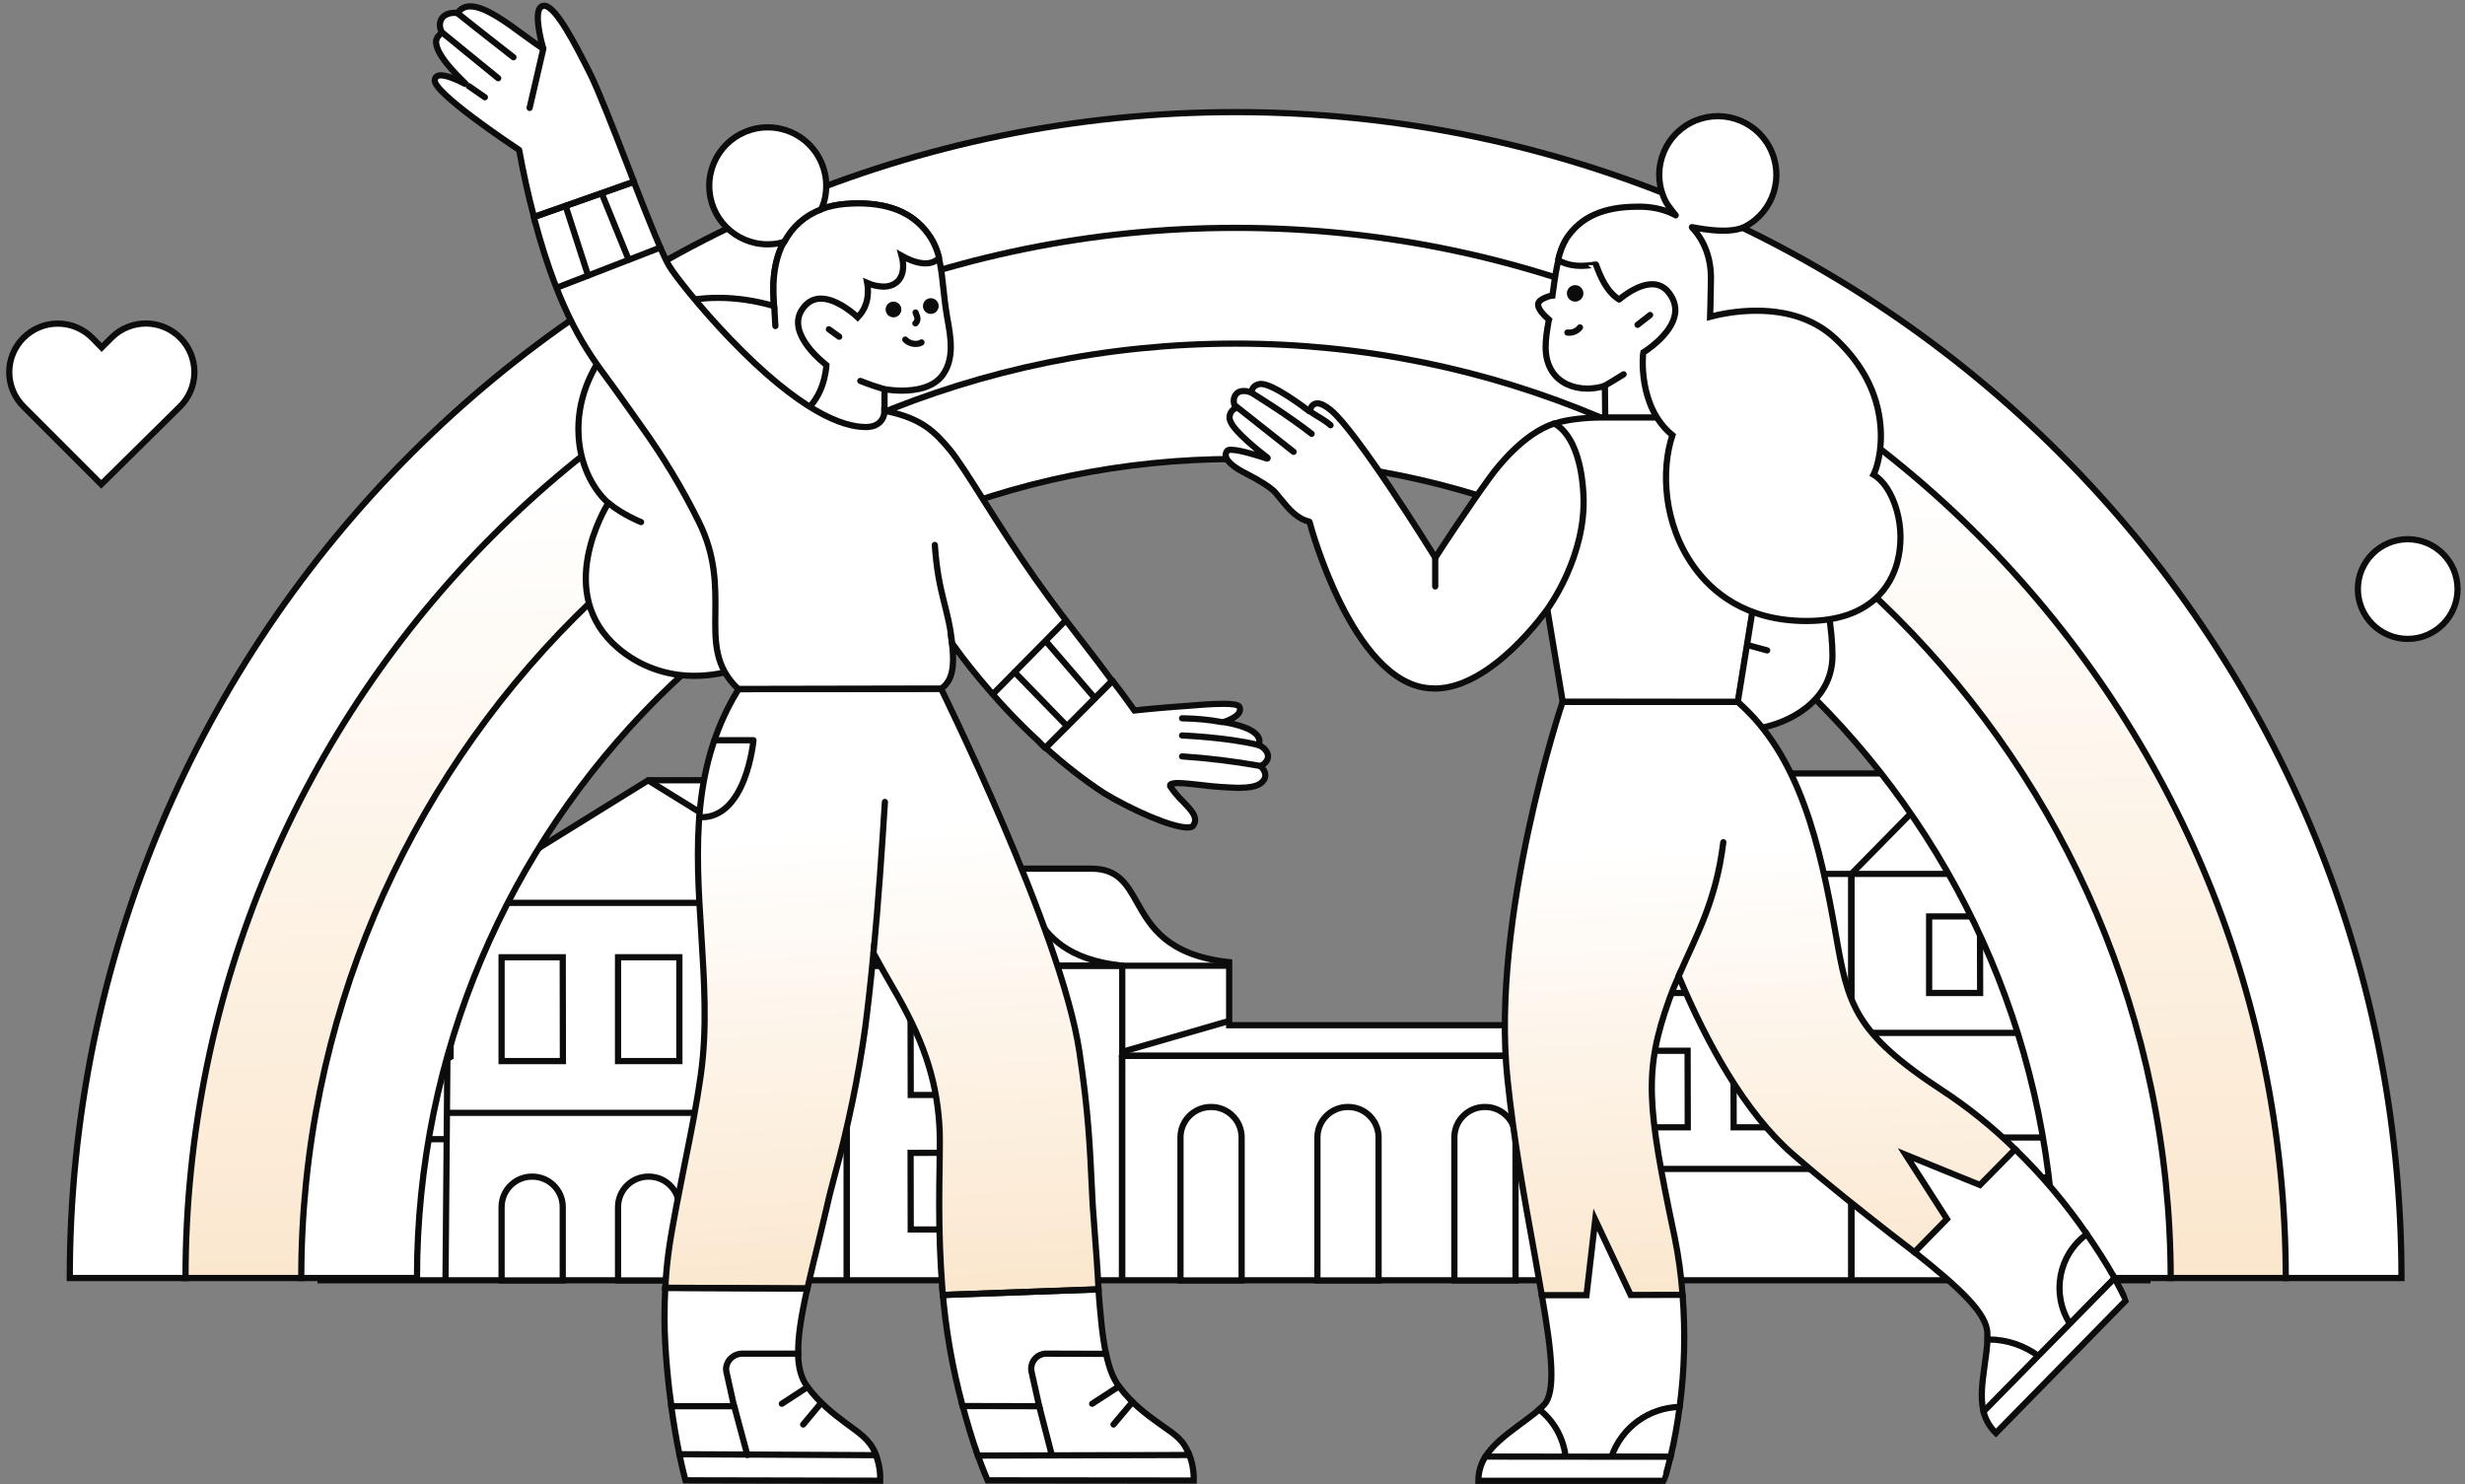 <?xml version="1.0" encoding="UTF-8"?>
<svg xmlns="http://www.w3.org/2000/svg" width="397" height="239" viewBox="0 0 397 239" fill="none">
  <rect x="0" y="0" width="397" height="239" fill="#808080" stroke="none"/>
  <path d="M51.137 206.213V183.462L72.571 170.215V145.404H72.523L104.404 125.656H129.883L154.643 140.94C155.712 140.243 156.95 139.896 158.216 139.896H175.781C180.074 139.896 181.487 142.426 183.125 145.331C185.261 149.127 187.914 153.865 197.963 154.957V165.104H253.56V140.739L269.439 124.565H314.099L329.974 140.714V167.014L345.853 183.166V206.188H51.137V206.213Z" fill="white" stroke="#0C0C0C"></path>
  <path d="M136.308 145.404L104.404 125.682" stroke="#0C0C0C" stroke-linecap="round" stroke-linejoin="round"></path>
  <path d="M72.87 145.404H136.384V205.892" stroke="#0C0C0C" stroke-linecap="round" stroke-linejoin="round"></path>
  <path d="M71.753 206.016L72.052 170.511" stroke="#0C0C0C" stroke-linecap="round" stroke-linejoin="round"></path>
  <path d="M51.433 183.462H71.68" stroke="#0C0C0C" stroke-linecap="round" stroke-linejoin="round"></path>
  <path d="M72.1 179.22H135.913" stroke="#0C0C0C" stroke-linecap="round" stroke-linejoin="round"></path>
  <path d="M252.841 188.251H298.045" stroke="#0C0C0C" stroke-linecap="round" stroke-linejoin="round"></path>
  <path d="M136.308 145.404H151.193" stroke="#0C0C0C" stroke-linecap="round" stroke-linejoin="round"></path>
  <path d="M253.834 140.739H298.17V205.892" stroke="#0C0C0C" stroke-linecap="round" stroke-linejoin="round"></path>
  <path d="M298.17 205.593V140.739H329.357" stroke="#0C0C0C" stroke-linecap="round" stroke-linejoin="round"></path>
  <path d="M180.694 155.526H197.639" stroke="#0C0C0C" stroke-linecap="round" stroke-linejoin="round"></path>
  <path d="M314.074 205.892V183.191H345.36" stroke="#0C0C0C" stroke-linecap="round" stroke-linejoin="round"></path>
  <path d="M313.899 124.762L298.17 140.739" stroke="#0C0C0C" stroke-linecap="round" stroke-linejoin="round"></path>
  <path d="M298.17 167.039L314.074 183.191" stroke="#0C0C0C" stroke-linecap="round" stroke-linejoin="round"></path>
  <path d="M329.481 166.345H298.319" stroke="#0C0C0C" stroke-linecap="round" stroke-linejoin="round"></path>
  <path d="M158.563 140.466C148.714 140.466 154.172 153.617 136.384 155.527H180.767C162.929 153.617 168.414 140.466 158.563 140.466Z" stroke="#0C0C0C" stroke-linecap="round" stroke-linejoin="round"></path>
  <path d="M136.384 205.593V155.526H180.745V205.892" stroke="#0C0C0C" stroke-linecap="round" stroke-linejoin="round"></path>
  <path d="M180.694 205.593V170.04H252.841V205.892" stroke="#0C0C0C" stroke-linecap="round" stroke-linejoin="round"></path>
  <path d="M180.818 169.372L197.489 164.557" stroke="#0C0C0C" stroke-linecap="round" stroke-linejoin="round"></path>
  <path d="M252.841 165.426V170.04H180.694" stroke="#0C0C0C" stroke-linecap="round" stroke-linejoin="round"></path>
  <path d="M190.122 206.214V183.166C190.122 180.461 192.33 178.278 195.01 178.278H195.083C197.788 178.278 199.971 180.487 199.971 183.166V206.214H190.122Z" fill="white" stroke="#0C0C0C"></path>
  <path d="M234.235 206.214V183.166C234.235 180.461 236.441 178.278 239.12 178.278H239.196C241.901 178.278 244.084 180.487 244.084 183.166V206.214H234.235Z" fill="white" stroke="#0C0C0C"></path>
  <path d="M212.178 206.214V183.166C212.178 180.461 214.386 178.278 217.065 178.278H217.139C219.843 178.278 222.026 180.487 222.026 183.166V206.214H212.178Z" fill="white" stroke="#0C0C0C"></path>
  <path d="M325.561 206.213V194.379C325.561 191.675 327.769 189.492 330.448 189.492H330.521C333.226 189.492 335.409 191.7 335.409 194.379V206.213H325.561Z" fill="white" stroke="#0C0C0C"></path>
  <path d="M80.783 206.213V194.379C80.783 191.675 82.992 189.492 85.671 189.492H85.744C88.449 189.492 90.632 191.7 90.632 194.379V206.213H80.783Z" fill="white" stroke="#0C0C0C"></path>
  <path d="M118.322 206.213V194.379C118.322 191.675 120.505 189.492 123.21 189.492H123.283C125.988 189.492 128.171 191.675 128.196 194.379V206.213H118.322Z" fill="white" stroke="#0C0C0C"></path>
  <path d="M99.539 206.213V194.379C99.539 191.675 101.747 189.492 104.427 189.492H104.503C107.208 189.492 109.391 191.7 109.391 194.379V206.213H99.539Z" fill="white" stroke="#0C0C0C"></path>
  <path d="M80.783 170.883V154.161H90.632L90.657 170.883H80.783Z" fill="white" stroke="#0C0C0C"></path>
  <path d="M118.297 170.883V154.161H128.171V170.883H118.297Z" fill="white" stroke="#0C0C0C"></path>
  <path d="M99.539 170.883V154.161H109.416V170.883H99.539Z" fill="white" stroke="#0C0C0C"></path>
  <path d="M146.678 176.344L146.655 164.013H154.865V176.344H146.678Z" fill="white" stroke="#0C0C0C"></path>
  <path d="M162.261 176.344V164.013H170.448V176.344H162.261Z" fill="white" stroke="#0C0C0C"></path>
  <path d="M146.678 198L146.655 185.67L154.865 185.645V198H146.678Z" fill="white" stroke="#0C0C0C"></path>
  <path d="M162.261 198V185.67L170.448 185.645V198H162.261Z" fill="white" stroke="#0C0C0C"></path>
  <path d="M263.609 159.918V147.587H271.797L271.822 159.918H263.609Z" fill="white" stroke="#0C0C0C"></path>
  <path d="M279.214 159.918L279.188 147.587H287.401V159.918H279.214Z" fill="white" stroke="#0C0C0C"></path>
  <path d="M310.697 159.918V147.587H318.885L318.91 159.918H310.697Z" fill="white" stroke="#0C0C0C"></path>
  <path d="M263.609 181.553V169.222H271.797L271.822 181.553H263.609Z" fill="white" stroke="#0C0C0C"></path>
  <path d="M279.214 181.553L279.188 169.222H287.401V181.553H279.214Z" fill="white" stroke="#0C0C0C"></path>
  <path d="M387.773 86.838C392.206 86.838 395.802 90.437 395.802 94.867C395.802 99.299 392.206 102.895 387.773 102.895C383.344 102.895 379.745 99.299 379.745 94.867C379.745 90.437 383.344 86.838 387.773 86.838Z" fill="white" stroke="#0C0C0C"></path>
  <path d="M28.942 65.528C29.68 64.812 30.269 63.953 30.676 63.008C31.08 62.06 31.297 61.045 31.309 60.014C31.319 58.983 31.128 57.961 30.746 57.007C30.361 56.049 29.792 55.18 29.073 54.445C28.35 53.71 27.491 53.121 26.543 52.721C25.595 52.316 24.576 52.106 23.548 52.097C22.517 52.09 21.496 52.285 20.541 52.673C19.587 53.058 18.718 53.631 17.986 54.356C17.948 54.391 17.913 54.426 17.878 54.464L16.373 55.969L14.903 54.464C14.18 53.726 13.315 53.137 12.364 52.733C11.412 52.329 10.387 52.119 9.353 52.113C8.319 52.11 7.294 52.307 6.337 52.701C5.379 53.096 4.51 53.675 3.778 54.407C3.05 55.139 2.47 56.008 2.076 56.962C1.681 57.92 1.484 58.945 1.49 59.979C1.494 61.016 1.704 62.038 2.108 62.989C2.512 63.944 3.101 64.806 3.839 65.528L16.306 77.996L28.942 65.528Z" fill="white" stroke="#0C0C0C"></path>
  <path d="M199.004 18.055C95.307 18.055 11.237 102.125 11.237 205.822H29.878C29.878 204.292 37.477 203.91 37.531 202.433C39.879 111.309 105.967 42.926 197.856 42.926C289.47 42.926 362.776 109.778 365.509 200.467C365.563 202.214 368.077 204.018 368.077 205.822H386.771C386.771 102.125 302.701 18.055 199.004 18.055Z" fill="white" stroke="#0C0C0C"></path>
  <path d="M199.059 63.317C280.672 63.317 341.402 120.164 343.862 201.122C343.916 202.653 349.602 204.292 349.602 205.822H368.131C368.131 112.403 292.423 36.696 199.005 36.696C105.586 36.696 29.878 112.403 29.878 205.822H48.518C48.518 203.528 57.59 201.396 57.645 199.099C61.253 119.62 118.212 63.317 199.059 63.317Z" fill="url(#paint0_linear_99_2306)" stroke="#0C0C0C"></path>
  <path d="M199.005 55.336C115.864 55.336 48.519 122.736 48.519 205.822H67.156C67.156 133.011 126.193 73.92 199.059 73.92C271.925 73.92 330.962 132.956 330.962 205.822H349.602C349.491 122.682 282.146 55.336 199.005 55.336Z" fill="white" stroke="#0C0C0C"></path>
  <path d="M101.343 27.321C98.922 21.062 96.405 14.618 95.148 12.073C92.538 6.854 89.595 1.241 87.784 0.936C87.721 0.936 87.692 0.936 87.629 0.936C87.355 0.936 87.11 1.056 86.954 1.273C86.095 2.437 87.11 6.488 87.447 7.685C87.476 7.745 87.384 7.806 87.355 7.745C86.524 7.223 85.513 6.488 84.376 5.658C81.586 3.602 78.121 1.028 75.756 1.028C74.929 0.996 74.162 1.394 73.733 2.068C73.733 2.1 73.701 2.1 73.669 2.1C73.516 2.068 73.363 2.068 73.211 2.068C72.199 2.068 71.432 2.437 71.063 3.112C70.725 3.787 70.786 4.617 71.216 5.26C71.247 5.292 71.216 5.352 71.184 5.352C70.725 5.537 70.388 5.966 70.264 6.456C69.866 8.544 73.669 12.194 75.082 13.575L75.114 13.607C73.211 12.623 71.83 12.133 71.002 12.133C70.143 12.133 70.051 12.684 70.019 12.9C69.742 14.924 82.598 23.484 83.581 24.13L83.61 24.158C84.348 28.148 85.083 31.493 86.003 34.958L86.251 35.941C86.279 36.034 86.372 36.062 86.432 36.034L102.082 29.498C102.11 29.498 102.082 29.466 102.082 29.405V29.253L101.343 27.321Z" fill="white" stroke="#0C0C0C"></path>
  <path d="M71.4 5.384C71.4 5.384 78.703 11.367 80.237 12.595" stroke="#0C0C0C" stroke-linecap="round" stroke-linejoin="round"></path>
  <path d="M73.736 2.161C77.173 4.923 82.694 9.218 82.694 9.218" stroke="#0C0C0C" stroke-linecap="round" stroke-linejoin="round"></path>
  <path d="M75.48 13.852L78.089 15.662" stroke="#0C0C0C" stroke-linecap="round" stroke-linejoin="round"></path>
  <path d="M191.269 133.261C188.631 133.261 182.159 130.375 177.77 127.706C174.458 125.529 171.298 123.044 168.352 120.374C168.199 120.253 168.352 119.976 168.199 119.824L168.167 119.238L178.782 109.39C178.875 109.514 179.059 109.514 179.151 109.606C180.38 111.2 181.544 112.766 182.709 114.424C183.046 114.392 185.716 114.086 189.43 113.81C189.859 113.778 190.289 113.746 190.718 113.717C192.834 113.533 195.227 113.348 197.006 113.348C198.632 113.348 199.463 113.501 199.615 113.838C199.739 114.086 199.739 114.36 199.647 114.605C199.399 115.219 198.54 115.773 197.07 116.295C198.082 116.447 201.795 117.122 202.651 118.688C202.867 119.085 202.899 119.547 202.715 119.976C202.991 120.097 204.217 120.711 204.217 121.847C204.217 122.675 203.329 123.228 203.02 123.381C203.236 123.566 203.819 124.209 203.787 124.947C203.758 125.405 203.482 125.835 202.96 126.204C202.285 126.665 201.117 126.878 199.37 126.878C197.467 126.818 195.536 126.694 193.633 126.449C192.128 126.296 190.718 126.111 189.767 126.111C189.032 126.111 188.602 126.204 188.478 126.388C188.418 126.509 188.446 126.633 188.539 126.726C189.121 127.585 189.767 128.352 190.502 129.058C191.854 130.468 193.051 131.664 192.192 132.924C192.128 133.137 191.762 133.261 191.269 133.261Z" fill="white" stroke="#0C0C0C"></path>
  <path d="M110.396 238.403C110.365 238.279 109.935 236.717 109.413 234.2V234.139L140.985 234.168L141.014 234.2C141.536 235.52 141.813 236.962 141.752 238.403V238.464L110.396 238.403Z" fill="white" stroke="#0C0C0C"></path>
  <path d="M159.056 238.404C159.056 238.404 158.379 236.87 157.43 234.232L157.398 234.14L191.392 233.987L191.485 234.168C192.035 235.489 192.283 236.93 192.252 238.372V238.435L159.056 238.404Z" fill="white" stroke="#0C0C0C"></path>
  <path d="M125.307 64.567C125.091 60.424 124.601 50.515 124.541 46.834C124.448 38.672 128.773 33.456 136.075 32.874C136.811 32.81 137.517 32.782 138.192 32.782C143.684 32.782 147.518 34.592 149.911 38.366C151.292 40.543 151.629 43.426 151.938 46.465C152.091 47.846 152.244 49.287 152.489 50.76L152.549 51.13C153.135 54.318 153.717 57.634 151.906 60.272C150.433 62.448 147.458 62.91 145.249 62.91C144.298 62.91 143.378 62.817 142.456 62.696V75.428L125.307 64.567Z" fill="white" stroke="#0C0C0C"></path>
  <path d="M149.943 38.334C147.55 34.56 143.716 32.75 138.224 32.75C137.549 32.75 136.843 32.782 136.104 32.842C134.726 32.966 133.466 33.24 132.302 33.669C132.792 32.536 133.069 31.276 133.069 29.927C133.069 24.712 128.865 20.508 123.65 20.508C118.434 20.508 114.231 24.712 114.231 29.927C114.231 35.143 118.434 39.346 123.65 39.346C124.541 39.346 125.428 39.225 126.227 38.977C125.091 41.125 124.509 43.766 124.569 46.802C124.569 47.263 124.569 47.508 124.601 47.906C124.63 48.243 124.63 48.644 124.662 49.287C121.715 48.428 118.679 47.966 115.64 47.966C110.855 47.966 104.105 49.166 98.922 54.903C94.932 59.32 92.876 64.72 93.185 70.12C93.398 74.444 95.208 78.527 97.971 81.012C97.417 81.9 89.194 95.586 99.533 104.359C102.969 107.305 107.358 108.868 111.867 108.839C122.145 108.839 132.302 101.291 134.08 92.423C136.935 77.359 131.198 70.212 128.741 67.145L128.588 66.96C129.355 66.531 130.062 65.948 130.615 65.27C131.595 64.138 132.824 62.082 133.1 58.83V58.798L133.069 58.766C133.008 58.706 126.564 53.888 129.142 49.901C129.909 48.705 130.953 48.09 132.209 48.09C135 48.09 138.071 51.037 138.099 51.066L138.131 51.097L138.16 51.066C140.216 48.981 139.786 46.188 139.665 45.573C140.492 45.943 141.383 46.127 142.271 46.159C143.378 46.159 144.266 45.758 144.82 45.023C145.495 44.132 145.647 42.751 145.218 41.188C146.691 42.016 147.98 42.414 149.052 42.414C150.649 42.414 151.2 41.526 151.232 41.494V41.462V41.434C150.955 40.329 150.525 39.286 149.943 38.334Z" fill="white" stroke="#0C0C0C"></path>
  <path d="M132.178 33.762C129.632 34.713 127.544 36.584 126.319 38.977" stroke="#0C0C0C" stroke-linecap="round" stroke-linejoin="round"></path>
  <path d="M135.156 54.226L133.498 53.029" stroke="#0C0C0C" stroke-linecap="round" stroke-linejoin="round"></path>
  <path d="M142.455 62.696C141.259 62.327 140.187 61.99 138.561 61.344" stroke="#0C0C0C" stroke-linecap="round" stroke-linejoin="round"></path>
  <path d="M147.458 50.331L147.703 50.973C147.827 51.343 147.763 51.74 147.489 52.017L147.426 52.078" stroke="#0C0C0C" stroke-linecap="round" stroke-linejoin="round"></path>
  <path d="M148.409 55.148C148.008 55.454 146.659 55.607 145.8 54.687" stroke="#0C0C0C" stroke-linecap="round" stroke-linejoin="round"></path>
  <path d="M143.897 50.608C144.323 50.608 144.667 50.264 144.667 49.841C144.667 49.417 144.323 49.074 143.897 49.074C143.474 49.074 143.13 49.417 143.13 49.841C143.13 50.264 143.474 50.608 143.897 50.608Z" fill="#0C0C0C" stroke="#0C0C0C"></path>
  <path d="M149.911 50.054C150.335 50.054 150.678 49.71 150.678 49.287C150.678 48.864 150.335 48.52 149.911 48.52C149.488 48.52 149.145 48.864 149.145 49.287C149.145 49.71 149.488 50.054 149.911 50.054Z" fill="#0C0C0C" stroke="#0C0C0C"></path>
  <path d="M109.416 234.2C108.894 231.683 108.465 229.045 108.096 226.407V226.346H118.068L116.872 220.975C116.566 219.597 117.426 218.245 118.803 217.939C118.988 217.908 119.172 217.879 119.357 217.879H128.531V217.939C128.563 220.24 129.053 221.958 129.972 223.247C132.06 226.07 134.268 227.696 136.2 229.169C138.227 230.671 140.034 231.775 140.954 233.987L141.075 234.352L109.416 234.2Z" fill="white" stroke="#0C0C0C"></path>
  <path d="M157.491 234.416L157.43 234.232C156.539 231.746 155.772 229.108 155.034 226.407L154.974 226.194L167.186 226.375L165.99 221.007C165.681 219.626 166.54 218.277 167.921 217.971C168.106 217.939 168.291 217.908 168.475 217.908L177.923 217.694L178.139 218.032C178.661 220.425 179.304 222.051 180.223 223.279C182.343 226.101 184.58 227.727 186.575 229.169C188.662 230.703 190.317 231.501 191.268 233.71L191.516 234.232C191.545 234.26 191.516 234.324 191.453 234.324L157.491 234.416Z" fill="white" stroke="#0C0C0C"></path>
  <path d="M155.035 226.439C153.38 220.301 152.276 214.013 151.783 207.661L151.754 207.292L163.811 182.472L176.879 207.292C177.217 211.68 177.525 215.177 178.108 217.939V218.032L168.504 218C167.155 218 166.08 219.075 166.08 220.425C166.08 220.609 166.111 220.762 166.143 220.946L167.368 226.467L155.035 226.439Z" fill="white" stroke="#0C0C0C"></path>
  <path d="M108.128 226.467C108.096 226.467 108.096 226.467 108.128 226.467C107.758 223.954 107.023 217.57 107.023 212.479C107.023 210.637 107.055 208.95 107.148 207.292L121.168 182.717L130.065 207.292V207.324C128.961 212.263 128.499 215.423 128.563 217.94V218H119.542C118.285 218 117.177 218.891 116.964 220.148C116.904 220.485 116.964 220.67 116.996 220.947L118.221 226.467H108.128Z" fill="white" stroke="#0C0C0C"></path>
  <path d="M151.846 208.552L151.754 207.324C151.417 202.904 151.264 198.612 151.264 194.131C151.264 191.799 151.292 189.743 151.324 187.933C151.353 185.018 151.417 182.717 151.264 180.846C150.742 173.515 148.594 167.224 143.808 159.062C142.733 157.222 141.689 155.351 140.677 153.509C140.248 157.989 139.786 162.101 139.328 165.658C138.224 173.543 136.598 181.336 134.51 189.008C134.049 190.787 133.591 192.445 133.222 194.131C132.7 196.4 132.178 198.519 131.688 200.575C131.105 202.968 130.491 205.421 130.03 207.509L107.145 207.416V207.356C107.418 202.261 108.096 198.793 108.771 195.143L108.952 194.163C109.445 191.586 109.903 189.253 110.365 186.981C111.256 182.564 112.115 178.393 112.882 172.993C113.922 165.537 113.404 157.805 112.942 150.349C112.083 136.819 111.163 122.859 119.478 110.157L119.507 110.128H151.172L151.2 110.157C151.385 110.558 170.989 150.072 173.844 169.403C175.285 179.067 175.53 184.375 175.899 192.352L175.992 194.131C176.237 197.291 176.45 200.238 176.634 202.844C176.758 204.409 176.819 205.975 176.911 207.384V207.661L151.846 208.552Z" fill="url(#paint1_linear_99_2306)" stroke="#0C0C0C"></path>
  <path d="M140.677 153.509C141.475 145.258 142.058 136.45 142.519 129.15" stroke="#0C0C0C" stroke-linecap="round" stroke-linejoin="round"></path>
  <path d="M167.247 119.362C159.639 112.397 154.299 104.941 153.319 103.592C153.902 108.378 152.95 109.851 151.601 110.924L118.927 110.987C115.061 107.366 115.154 103.347 115.214 98.622C115.246 94.358 115.306 89.572 112.547 84.019C109.878 78.619 106.747 73.464 103.249 68.586C102.543 67.603 101.868 66.652 101.226 65.732C100.395 64.596 99.628 63.492 98.833 62.388C98.496 61.926 98.126 61.436 97.757 60.914C94.75 56.835 90.149 50.7 86.098 35.42L86.006 34.93L102.085 29.285L102.145 29.437C104.414 35.296 106.747 41.096 107.73 42.751C108.557 44.196 112.608 49.379 117.607 54.595C128.9 66.314 135.71 68.771 139.42 68.771C139.605 68.771 139.786 68.771 139.97 68.739C141.323 68.647 142.427 67.663 142.427 66.314V66.13L142.825 66.222C148.349 67.39 150.494 69.414 153.071 72.545C154.331 74.107 156.142 76.962 158.41 80.551C160.743 84.233 163.658 88.834 166.786 93.254C169.917 97.67 172.37 100.83 174.948 104.146C176.205 105.74 177.465 107.458 178.843 109.298L179.119 109.667L168.383 120.435C168.351 120.467 168.319 120.467 168.291 120.435L167.247 119.362Z" fill="white" stroke="#0C0C0C"></path>
  <path d="M180.195 223.279L175.899 226.069" stroke="#0C0C0C" stroke-linecap="round" stroke-linejoin="round"></path>
  <path d="M182.403 225.764L179.336 229.414" stroke="#0C0C0C" stroke-linecap="round" stroke-linejoin="round"></path>
  <path d="M130.062 223.371L125.919 226.069" stroke="#0C0C0C" stroke-linecap="round" stroke-linejoin="round"></path>
  <path d="M132.27 225.917L129.355 229.414" stroke="#0C0C0C" stroke-linecap="round" stroke-linejoin="round"></path>
  <path d="M118.25 226.467L120.366 234.324" stroke="#0C0C0C" stroke-linecap="round" stroke-linejoin="round"></path>
  <path d="M167.368 226.467L169.363 234.2" stroke="#0C0C0C" stroke-linecap="round" stroke-linejoin="round"></path>
  <path d="M118.924 110.987L151.6 110.923" stroke="#0C0C0C" stroke-linecap="round" stroke-linejoin="round"></path>
  <path d="M107.145 207.385L130.03 207.509" stroke="#0C0C0C" stroke-linecap="round" stroke-linejoin="round"></path>
  <path d="M151.846 208.552L176.911 207.629" stroke="#0C0C0C" stroke-linecap="round" stroke-linejoin="round"></path>
  <path d="M153.347 103.624C152.733 97.794 151.107 95.739 150.557 87.761" stroke="#0C0C0C" stroke-linecap="round" stroke-linejoin="round"></path>
  <path d="M86.006 34.958L102.085 29.285" stroke="#0C0C0C" stroke-linecap="round" stroke-linejoin="round"></path>
  <path d="M89.809 46.28L106.346 39.868" stroke="#0C0C0C" stroke-linecap="round" stroke-linejoin="round"></path>
  <path d="M96.898 31.124L101.255 41.832" stroke="#0C0C0C" stroke-linecap="round" stroke-linejoin="round"></path>
  <path d="M91.097 33.179L94.718 44.377" stroke="#0C0C0C" stroke-linecap="round" stroke-linejoin="round"></path>
  <path d="M168.383 120.435L179.151 109.635" stroke="#0C0C0C" stroke-linecap="round" stroke-linejoin="round"></path>
  <path d="M159.976 111.722L171.635 99.911" stroke="#0C0C0C" stroke-linecap="round" stroke-linejoin="round"></path>
  <path d="M176.329 112.429L168.564 103.408" stroke="#0C0C0C" stroke-linecap="round" stroke-linejoin="round"></path>
  <path d="M163.412 108.257L171.848 116.938" stroke="#0C0C0C" stroke-linecap="round" stroke-linejoin="round"></path>
  <path d="M115.058 119.209H121.349C121.349 119.209 120.213 132.033 112.604 131.604" stroke="#0C0C0C" stroke-linecap="round" stroke-linejoin="round"></path>
  <path d="M202.959 123.35C198.787 122.615 194.612 122.093 190.38 121.816" stroke="#0C0C0C" stroke-linecap="round" stroke-linejoin="round"></path>
  <path d="M202.65 119.977C197.743 118.748 190.38 118.443 190.38 118.443" stroke="#0C0C0C" stroke-linecap="round" stroke-linejoin="round"></path>
  <path d="M196.824 116.295C194.704 115.894 192.528 115.712 190.38 115.681" stroke="#0C0C0C" stroke-linecap="round" stroke-linejoin="round"></path>
  <path d="M87.507 7.837L85.299 17.38" stroke="#0C0C0C" stroke-linecap="round" stroke-linejoin="round"></path>
  <path d="M98.03 81.012C100.178 82.851 103.246 84.08 103.246 84.08" stroke="#0C0C0C" stroke-linecap="round" stroke-linejoin="round"></path>
  <path d="M124.693 49.379L124.878 52.507" stroke="#0C0C0C" stroke-linecap="round" stroke-linejoin="round"></path>
  <path d="M328.428 219.241L334.436 214.035L336.097 198.755C332.775 193.912 328.899 189.314 324.553 185.079L302.574 182.838L308.276 201.606C315.723 207.503 320.041 211.572 320.069 214.729L320.098 215.725C320.152 215.754 326.048 217.497 328.428 219.241Z" fill="white" stroke="#0C0C0C"></path>
  <path d="M340.584 205.87C339.171 203.35 337.676 201.052 336.097 198.755C331.503 202.077 330.341 208.416 333.386 213.205L340.584 205.87Z" fill="white" stroke="#0C0C0C"></path>
  <path d="M259.858 236.071L270.515 226.576C271.32 220.625 271.457 214.506 270.986 208.527L256.399 190.036L248.313 208.584C249.974 218.051 250.611 224.307 248.619 226.299C248.479 226.439 248.342 226.576 248.231 226.687L248.119 226.799C248.037 226.881 247.954 226.935 247.871 227.021L252.135 236.1H259.858V236.071Z" fill="white" stroke="#0C0C0C"></path>
  <path d="M269.048 234.661C269.659 232.087 270.155 229.319 270.515 226.576C265.506 226.716 261.188 229.872 259.527 234.604L269.048 234.661Z" fill="white" stroke="#0C0C0C"></path>
  <path d="M274.807 67.647C274.779 68.201 274.142 48.711 274.142 44.893C274.142 38.248 271.154 35.728 264.481 35.534C264.233 35.534 263.982 36.696 263.734 36.696C258.28 36.696 254.487 35.092 252.246 38.579C250.97 40.571 250.474 44.31 250.032 47.575C250.003 47.575 247.871 48.021 247.731 48.934C247.594 49.984 249.392 51.397 249.478 51.48L249.421 51.674C248.924 54.553 248.396 57.516 250.086 59.979C251.247 61.64 253.268 62.582 255.677 62.582C256.619 62.582 257.589 62.416 258.474 62.139L258.528 67.094V67.673L274.807 67.647Z" fill="white" stroke="#0C0C0C"></path>
  <path d="M253.685 48.078C254.127 48.078 254.516 47.718 254.516 47.248C254.516 46.805 254.156 46.417 253.685 46.417C253.243 46.417 252.854 46.777 252.854 47.248C252.854 47.69 253.243 48.078 253.685 48.078Z" fill="#0C0C0C" stroke="#0C0C0C"></path>
  <path d="M279.927 113.186L286.24 74.098C285.521 72.879 284.716 71.772 283.832 70.83C280.538 67.26 275.027 67.231 274.973 67.231H258.639C258.639 67.231 258.28 67.231 258.003 67.231C256.59 67.231 253.02 67.342 250.28 68.227L249.201 98.126L251.718 113.215L279.927 113.186Z" fill="white" stroke="#0C0C0C"></path>
  <path d="M283.501 117.231C287.513 116.566 295.128 113.272 295.128 105.575C295.128 97.492 291.306 82.237 286.186 73.961L279.873 113.049L283.501 117.231Z" fill="white" stroke="#0C0C0C"></path>
  <path d="M251.665 113.021L273.866 113.046H279.874C289.923 121.768 293.162 136.3 295.653 150.419C297.62 161.576 298.422 166.199 312.818 175.612C316.996 178.351 320.954 181.537 324.553 185.078L318.879 190.838L306.924 185.976L313.565 196.317L308.331 201.663C307.115 200.721 305.839 199.725 304.484 198.701C299.723 194.962 294.298 190.726 288.733 185.883C281.118 179.265 274.973 168.166 270.35 157.203C269.796 158.448 269.3 159.666 268.854 160.911C264.702 172.512 265.255 178.103 269.685 199.114C270.35 202.354 270.767 205.51 270.986 208.527L262.627 208.556L256.921 196.438L255.512 208.584H248.314C247.926 206.312 247.483 203.932 247.041 201.386C245.546 193.135 243.83 183.805 242.777 173.702C240.066 147.816 251.525 113.38 251.665 113.021Z" fill="url(#paint2_linear_99_2306)" stroke="#0C0C0C"></path>
  <path d="M252.247 38.468C254.487 34.98 258.226 33.291 263.68 33.291C263.928 33.291 264.176 33.291 264.425 33.291C266.474 33.348 268.3 33.819 269.853 34.65C270.092 34.926 268.746 33.319 268.3 32.518C265.895 27.894 267.664 22.192 272.287 19.783C276.911 17.374 282.613 19.147 285.022 23.77C287.431 28.39 285.658 34.096 281.035 36.502C278.241 37.972 272.297 36.467 272.453 36.587C274.419 38.608 275.555 41.431 275.555 44.781C275.555 45.666 275.498 47.244 275.473 49.236L275.415 51.009C277.134 50.566 279.819 50.041 282.865 50.041C288.15 50.041 292.468 51.562 295.653 54.579C300 58.677 302.409 63.384 302.851 68.532C303.211 72.573 302.186 75.619 301.744 76.449C303.348 77.391 304.678 79.44 305.454 82.097C306.256 84.866 306.285 87.882 305.562 90.568C304.624 94.084 301.438 100.009 290.947 100.009C281.146 100.009 275.692 95.303 272.841 91.316C267.833 84.366 267.498 75.647 269.354 70.082C263.651 65.458 264.619 56.851 264.647 56.768C264.701 56.739 269.242 53.971 269.77 50.566C269.961 49.236 269.548 47.992 268.523 46.831C267.858 46.137 267.056 45.777 266.086 45.777C263.871 45.777 261.491 47.632 260.8 48.215C260.8 48.24 260.772 48.24 260.772 48.24C258.722 46.939 257.726 44.476 257.036 42.602C257.036 42.592 255.788 42.815 254.627 42.815C252.247 42.815 250.945 41.873 250.945 41.847C251.222 40.571 251.664 39.464 252.247 38.468Z" fill="white" stroke="#0C0C0C"></path>
  <path d="M231.067 110.889C240.285 110.889 249.115 98.237 249.201 98.125C249.255 98.043 255.569 89.543 255.015 79.577C254.738 74.429 253.462 71.606 252.437 70.165C251.416 68.726 250.474 68.284 250.309 68.227C250.28 68.227 250.28 68.227 250.251 68.227C245.326 69.862 241.173 75.205 240.008 76.809C236.409 81.738 231.843 88.742 231.232 89.712C231.207 89.766 231.124 89.766 231.095 89.712C230.099 88.076 218.472 69.42 214.291 66.012C213.432 65.322 212.741 64.962 212.159 64.962C211.303 64.962 211.026 65.821 210.969 66.152C210.969 66.206 210.886 66.235 210.832 66.206C210.027 65.57 205.044 61.834 203.106 61.834C203.052 61.834 202.998 61.834 202.94 61.834C201.804 61.999 201.614 62.801 201.556 63.135C201.556 63.19 201.502 63.218 201.445 63.19C201.254 63.107 200.783 62.97 200.312 62.97C199.758 62.97 199.342 63.135 199.065 63.495C198.234 64.602 199.065 65.71 199.065 65.735H199.039C199.011 65.735 198.982 65.764 198.928 65.764C198.54 65.958 198.234 66.317 198.097 66.734C197.957 67.148 198.015 67.565 198.209 67.95C198.871 69.557 202.829 72.713 204.131 73.709C204.213 73.763 204.131 73.875 204.048 73.849C202.804 73.433 199.676 72.437 198.291 72.437C197.932 72.437 197.709 72.491 197.626 72.631C197.432 72.908 197.35 73.184 197.432 73.515C197.626 74.346 198.788 75.316 200.672 76.255C202.858 77.362 204.767 78.581 205.378 79.3C205.655 79.634 205.932 79.965 206.208 80.299C207.564 81.96 208.837 83.51 210.857 84.007C210.886 84.007 210.915 84.035 210.915 84.064C211.052 84.672 212.824 91.01 215.952 97.269C218.997 103.36 223.98 110.64 230.57 110.86C230.707 110.86 230.736 110.86 230.847 110.86L231.067 110.889Z" fill="white" stroke="#0C0C0C"></path>
  <path d="M252.161 234.716C251.859 231.728 250.309 228.848 247.9 226.993C246.875 227.906 245.685 228.708 244.603 229.538C242.475 231.117 240.48 232.641 239.235 234.579L239.372 235.158L252.161 234.716Z" fill="white" stroke="#0C0C0C"></path>
  <path d="M328.32 218.382C325.966 216.667 323.197 215.725 320.318 215.725H320.098C320.015 217.109 319.847 218.493 319.627 219.931C319.267 222.592 318.908 225.083 319.462 227.323L319.598 227.575L328.32 218.382Z" fill="white" stroke="#0C0C0C"></path>
  <path d="M254.461 52.727C253.99 53.335 253.214 53.666 252.438 53.558" stroke="#0C0C0C" stroke-linecap="round" stroke-linejoin="round"></path>
  <path d="M265.754 50.732L263.733 52.31" stroke="#0C0C0C" stroke-linecap="round" stroke-linejoin="round"></path>
  <path d="M261.49 60.284C260.577 60.863 259.358 61.586 258.474 62.111" stroke="#0C0C0C" stroke-linecap="round" stroke-linejoin="round"></path>
  <path d="M277.547 135.639C276.357 145.271 273.201 150.613 270.35 157.204" stroke="#0C0C0C" stroke-linecap="round" stroke-linejoin="round"></path>
  <path d="M281.562 103.914L284.608 104.744" stroke="#0C0C0C" stroke-linecap="round" stroke-linejoin="round"></path>
  <path d="M231.149 89.82V94.444" stroke="#0C0C0C" stroke-linecap="round" stroke-linejoin="round"></path>
  <path d="M201.557 63.247C201.557 63.247 207.37 66.817 211.246 69.862" stroke="#0C0C0C" stroke-linecap="round" stroke-linejoin="round"></path>
  <path d="M199.064 65.433C199.064 65.433 204.464 69.722 208.34 72.767" stroke="#0C0C0C" stroke-linecap="round" stroke-linejoin="round"></path>
  <path d="M210.915 66.21C211.994 66.986 213.324 67.594 214.291 68.481" stroke="#0C0C0C" stroke-linecap="round" stroke-linejoin="round"></path>
  <path d="M279.902 113.046H251.664" stroke="#0C0C0C" stroke-linecap="round" stroke-linejoin="round"></path>
  <path d="M267.997 238.48C268.023 238.454 268.468 237.042 269.047 234.604L239.235 234.579C238.487 235.74 238.099 237.096 238.099 238.48H267.997Z" fill="white" stroke="#0C0C0C"></path>
  <path d="M321.453 230.785L342.381 209.44C342.381 209.412 341.774 208.056 340.555 205.841L319.461 227.323C319.763 228.625 320.457 229.815 321.453 230.785Z" fill="white" stroke="#0C0C0C"></path>
  <defs>
    <linearGradient id="paint0_linear_99_2306" x1="226.95" y1="203.186" x2="224.938" y2="76.827" gradientUnits="userSpaceOnUse">
      <stop stop-color="#FBE7CE"></stop>
      <stop offset="1" stop-color="white"></stop>
    </linearGradient>
    <linearGradient id="paint1_linear_99_2306" x1="147.792" y1="207.018" x2="144.494" y2="133.612" gradientUnits="userSpaceOnUse">
      <stop stop-color="#FBE7CE"></stop>
      <stop offset="1" stop-color="white"></stop>
    </linearGradient>
    <linearGradient id="paint2_linear_99_2306" x1="290.248" y1="207.094" x2="287.607" y2="135.776" gradientUnits="userSpaceOnUse">
      <stop stop-color="#FBE7CE"></stop>
      <stop offset="1" stop-color="white"></stop>
    </linearGradient>
  </defs>
</svg>
